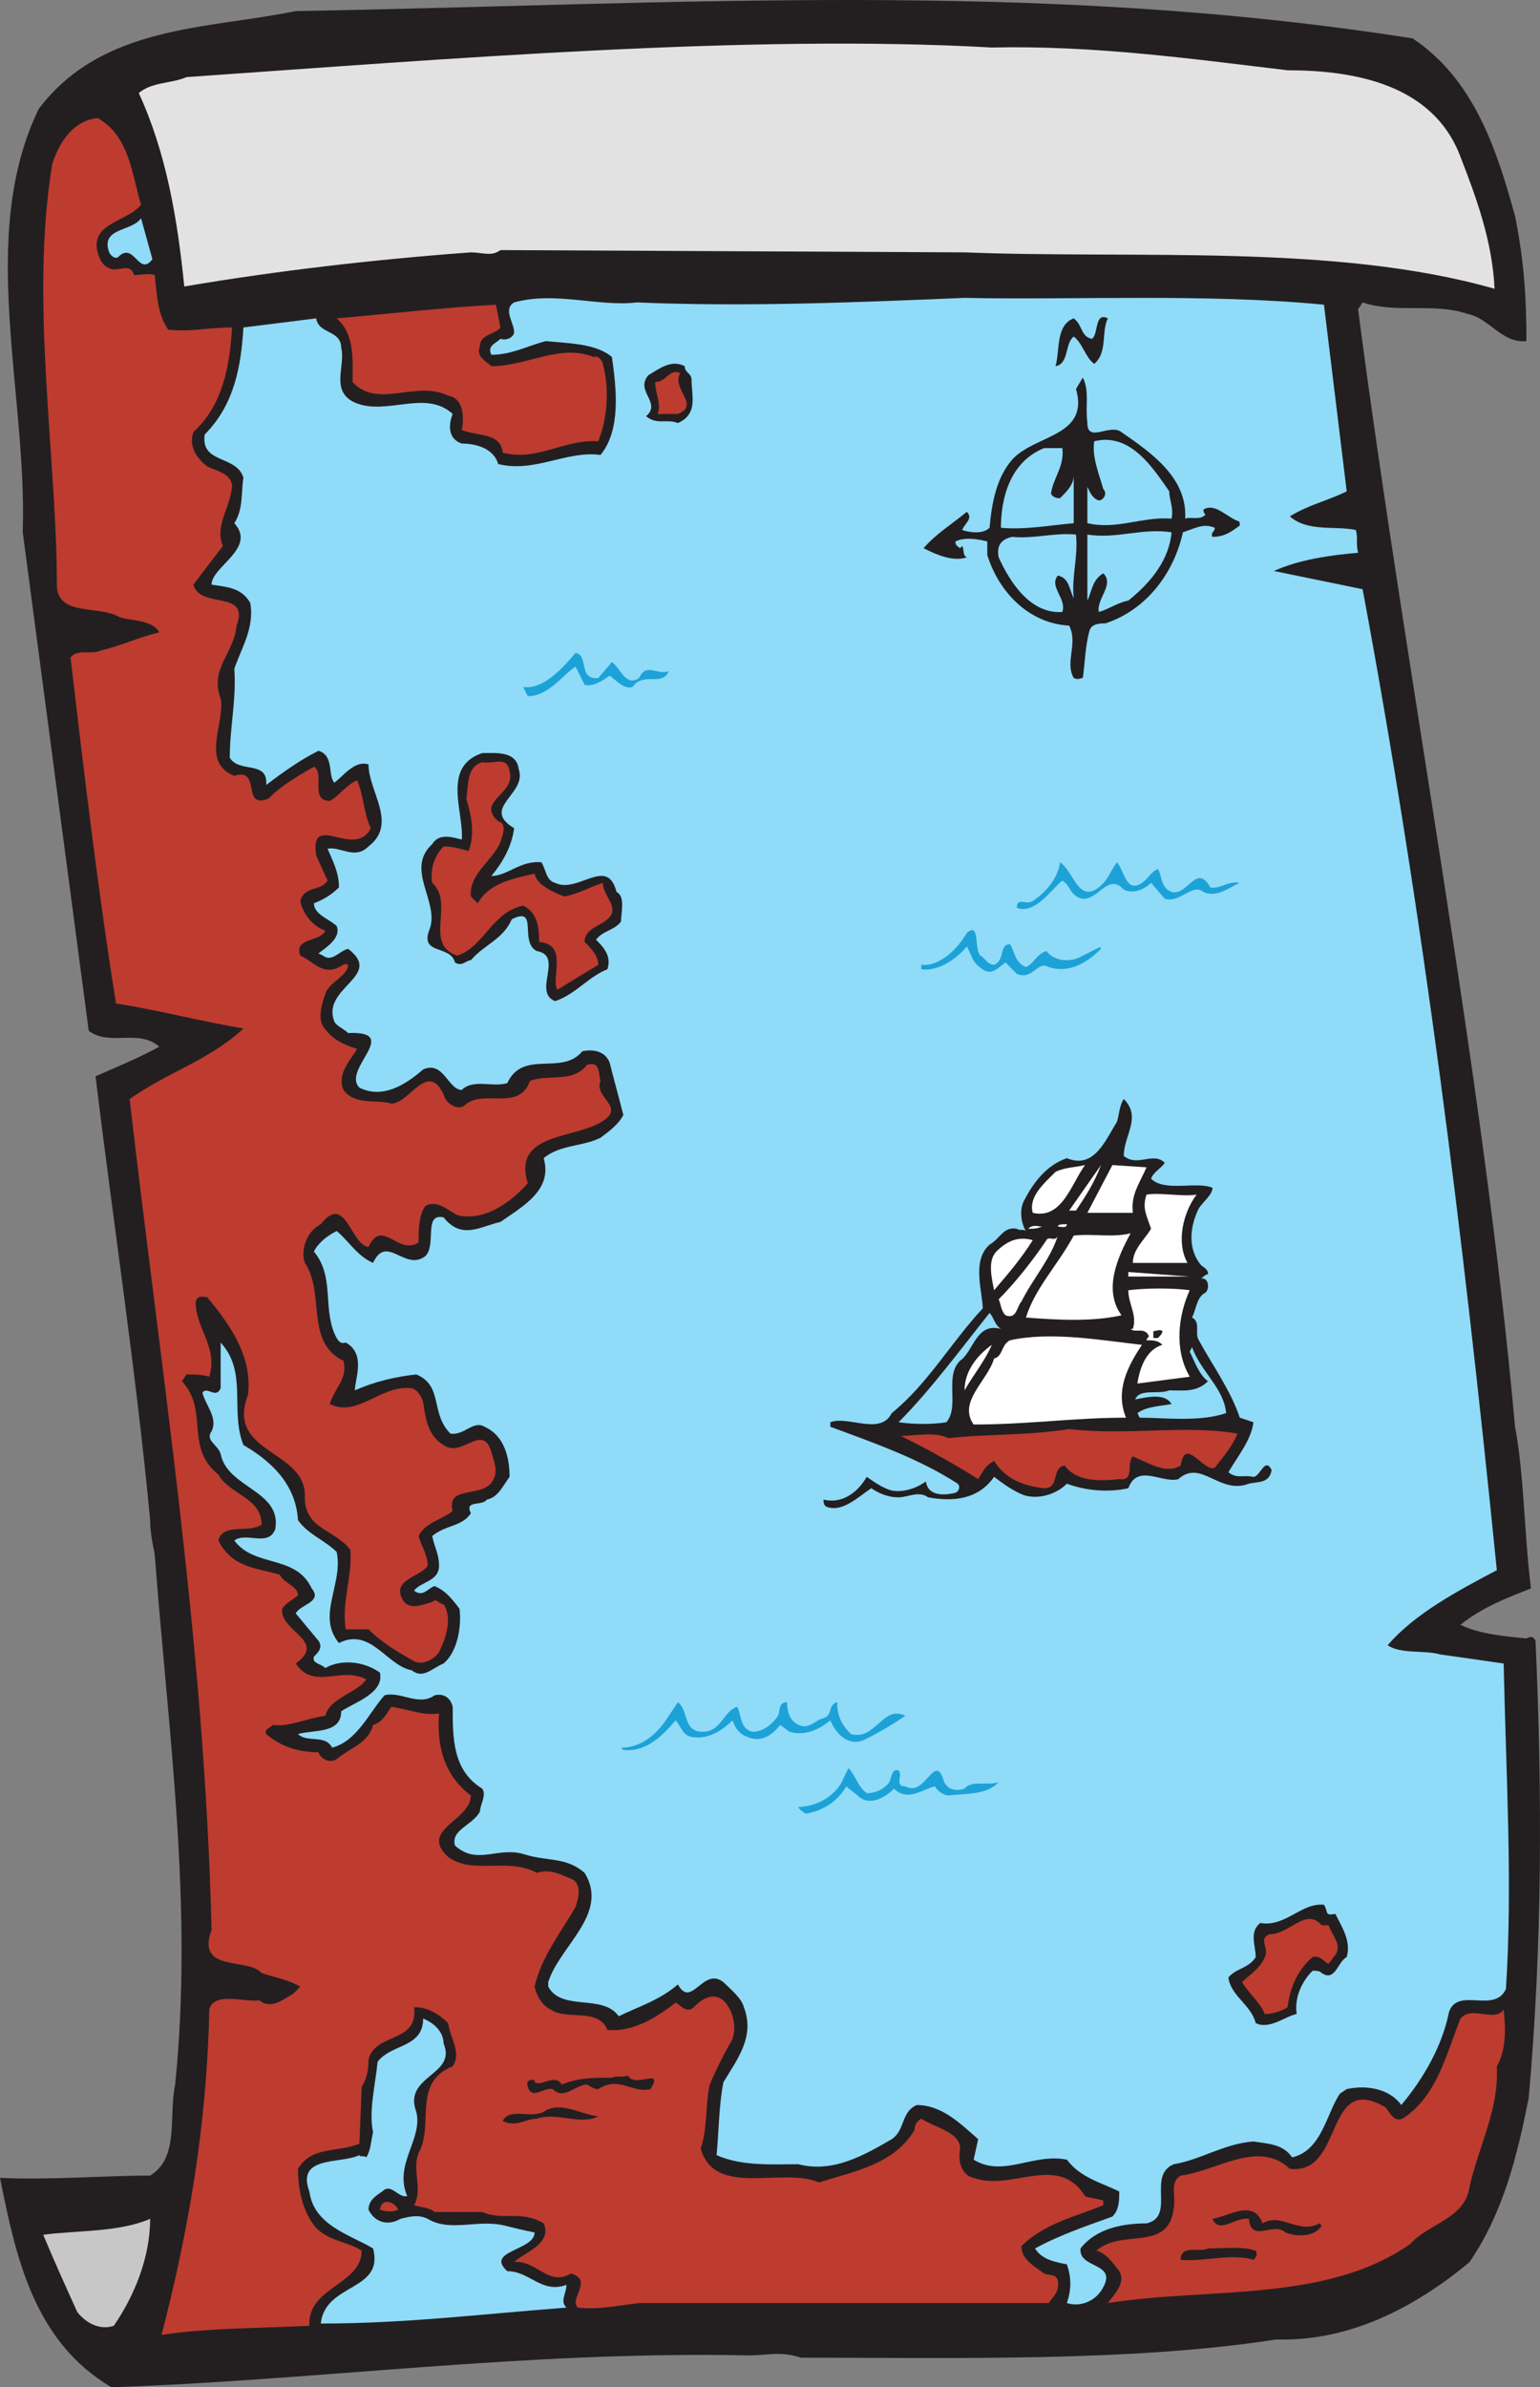 <svg xmlns="http://www.w3.org/2000/svg" width="507.728" height="786.659"><rect width="100%" height="100%" fill="#808080" stroke="none"/><path fill="#231f20" fill-rule="evenodd" d="M465.75 12.659c20.25 13.5 27.75 36.75 33.75 58.5 3 15 3.75 27 3.75 41.25-8.25.75-12-7.5-19.5-9-11.25-3.75-23.25 0-34.5-3.75l-1.5 2.25c15.75 120.75 41.25 251.25 51.75 368.25 3 15.75 3 35.25 5.25 53.25-7.5 3-15.75 6-23.25 12 6 3 14.25 3.75 21.75 4.5 1.5-.75 2.25-.75 3 .75 2.25 50.25 2.25 100.5-2.25 150.75-3.75 18.75-8.25 37.5-19.5 54-18 15-39.75 26.25-63.75 25.5-48 7.5-108 6-156.75 6-6.75-2.25-10.5-.75-17.25-.75-73.5-1.5-142.5 8.25-210 10.5-25.5-15-31.5-42.75-36.75-69 16.5.75 34.5-.75 49.5-.75 9.75-6 6-19.5 8.25-30 6-59.25-2.25-115.5-6.75-174.75-.75-3.75-1.5-7.5-1.5-11.25-4.5-48-12-96.75-18-146.25 6.75-3 14.25-6 21-9.75-6.75-6-16.5 0-23.25-5.25L7.5 175.409c1.5-46.5-15-97.5 5.25-139.5 21-27.75 55.5-26.25 84.75-32.25 126-2.25 244.5-10.5 368.25 9"/><path fill="#e3e2e2" fill-rule="evenodd" d="M424.5 23.159c21.75 0 48 4.5 57 28.5 5.25 13.5 10.5 27.75 11.25 43.5-52.5-15-118.5-9.75-174.75-12l-153-.75c-3 2.25-6 .75-9.75.75-30.75 2.25-63.75 6-94.5 11.25-2.25-22.5-6-44.25-15-63.75 4.5-3.75 10.5-3 15.75-5.25 86.25-6 186-14.25 265.5-9.75 33.75-.75 66 3.75 97.5 7.5"/><path fill="#be3b2f" fill-rule="evenodd" d="M46.5 67.409c-4.5 6-18.75 6-13.5 18 .75 1.5 1.5 2.25 3 3 3 1.5 6.75-2.25 8.25 2.25 2.25 0 4.5-.75 6.75 0 .75 6 .75 12.75 4.5 18 8.25.75 12.75-.75 21-.75-.75 12.75-3 25.5-12.75 34.5-1.5 4.5.75 8.25 4.5 11.25 3 1.5 7.5 2.25 8.25 6 0 6.75-6 13.5-3 20.25l-9.75 12.75c2.25 8.25 18.75 1.5 14.25 13.5-.75 9-9 14.25-5.25 24 1.5 8.25-6.75 21 4.5 25.5 9-3 2.25 11.25 11.25 7.5 4.5-4.5 9.75-7.5 15-10.5 3.75 2.25-1.5 11.25 5.25 11.25 3-1.5 5.25-5.25 9-6.75 2.25 5.25 2.25 11.25 4.5 15.75-5.25 10.5-20.25-6-18 9l3.75 8.25c-2.25 3.75-7.5 1.5-9 6.75.75 3.75 3.75 8.25 8.25 9.75-1.5 3.75-10.5 2.25-8.25 8.25 3.75 1.5 7.5 6.75 12.75 3.75.75 0 1.5-1.5 3-.75 0 3.75-6.75 6-7.5 9.75-1.5 3.75-2.25 8.25-.75 10.5 3 4.5 6.75 6 11.25 7.5-2.25 3.75-6.75 8.25-4.5 13.5 3.75 5.25 11.25 3 15.75 4.5 6 0 12-14.25 17.25-3 .75 3 4.5 5.25 6.75 3.75 6-6 18 2.25 21.75-8.25 6-2.25 14.25.75 18.75-5.25 4.5-1.5 3.75 3 4.5 5.25-2.25 5.25 7.5 8.25 1.5 12.75-9 6.75-30.75 3.75-25.5 21-5.25 6-14.25 12.75-23.25 10.5-3-1.5-6.75-5.25-10.5-3-2.25 3-2.25 8.25-2.25 12-6.75 4.5-12-8.25-16.5 1.5-6-.75-7.5-18-15.75-7.5-4.5 2.25-6.75 8.25-5.25 12.75 6.75 9.75 0 26.25 12.75 32.25 1.5 6-3 9-4.5 14.25 9 4.5 16.5-6 26.25-5.25 2.25 0 3.75 2.25 4.5 4.5.75 5.25 1.5 11.25 6.75 14.25 6 4.5 12.75-7.5 15.75 2.25.75 3 2.25 6 .75 9-3 6.75-15.75 1.5-13.5 10.5-3.75 3-9 3.75-11.25 8.25.75 3 3 6 3 9.75-2.25 3.75-12 4.5-8.25 11.25 2.25 3.75 6.75 1.5 9.75.75 1.5-1.5 2.25.75 3.75.75 3 4.5.75 11.25-1.5 15.75-1.5 2.25-5.25 4.5-8.25 3-5.25-3-10.5-6-15-10.5H114c-1.5-9 2.25-17.25 1.5-26.25-5.25-6.75-15-6.75-15-17.25.75-15.75-26.25-14.25-18.75-33.75 1.5-12-5.25-22.5-13.5-32.25-1.5 0-3-.75-3.75 1.5 0 9 7.5 15 4.5 24.75-2.25-.75-5.25-.75-7.5-.75l-1.5 2.25c9 9.75.75 21.75 12 30.75 3.75 6.75 14.25 7.5 14.25 16.5-4.5 3-12.75-.75-14.25 5.25 4.5 9 12.75 9 20.25 11.25 1.5 3 6 3.75 6 6.75-1.5 1.5-3.75 2.25-5.25 4.5-.75 7.5 15 10.5 4.5 18 6 9 15 .75 23.25 5.25-3 4.5-12 6-13.5 12-6 .75-12 3.75-17.25 3-.75.75-3 1.5-2.25 3 5.25 4.5 11.25 6 17.25 6 .75 2.25 3.75 3.75 6 2.25 4.5-3.75 10.5-5.25 12-11.25 3-.75 4.5-3.75 6-6 5.25.75 10.5 3 15.75 2.25-.75 10.5 1.5 20.25 10.5 27 0 8.25-17.25 11.25-7.5 20.25 8.25 6 19.5 0 29.25 5.25 4.5-1.5 8.25.75 12 2.25 3 2.25 1.5 6.75.75 9-5.25 9-11.25 16.5-13.5 26.25.75 3 2.25 6 5.25 7.5 5.25 3.75 15.75-.75 18.75 6.75 8.25.75 15.75-3.75 22.5-9 1.5.75 3.75 3.75 6 1.5s6-5.25 9.75-2.25c3 3 4.5 8.25 3 12.75-3 5.25-5.25 9.75-7.5 15-1.5 6.75-.75 15-3 21 4.5 16.5 27 6 39 11.25 12-3.75 24.75-6 31.5-17.25 0-1.5.75-3 2.25-3.75 4.5 3 13.5 4.5 12.75 10.5-.75 3.75.75 8.25 4.5 9 12.75 4.5 27.75-8.25 36.75 6 1.5.75 3.75.75 6 1.5v1.5c-9 3.75-19.5 6-27 13.5 0 4.5 4.5 6.75 7.5 9 1.5.75 3.75 0 4.5 2.25.75 3.75-1.5 5.25-3 7.5h-135c-6.75.75-12.75 2.25-20.25 1.5-3-3 5.25-9-2.25-11.25-7.5 4.5-11.25-4.5-18.75-3.75 3-3 12.75-6 9.75-12.75-7.5-4.5-13.5-.75-20.25-3.75h-15.75c-1.5-1.5-4.5-1.5-6.75-2.25 3-5.25-.75-11.25 1.5-17.25 5.25-9-2.25-23.25 11.25-28.5 3-4.5-.75-9-1.5-14.25-3-3-6.75-5.25-11.25-5.25 1.5 12-12.75 8.25-15 17.25 0 3.75-.75 6.75-2.25 9l-.75 18.75c-7.5 3-15.75.75-20.25 8.25 0 6.75 1.5 14.25 6 19.5 4.5 4.5 10.5 4.5 15 7.5 0 11.25-18 12-17.25 24.75-15.75.75-34.5.75-48.75 3 9-34.5 15-69.75 15.75-107.25 1.5-6 12-2.25 16.5-3 3.75 3 7.5 0 11.25-2.25l2.25-2.25c-3.75-2.25-8.25-3-12.75-4.5-4.5-5.25-21.75 0-16.5-14.25-2.25-93.75-16.5-182.25-27-273.75 12.75-9 26.25-12.75 37.5-23.25-13.5-2.25-27.75-6-42-8.25-6-37.5-10.5-75.75-15-114 2.25-3 6.75-.75 9.75-2.25 6.75-1.5 12.75-4.5 19.5-6-2.25-4.5-10.5-3.75-13.5-5.25-6.75-3.75-20.25 0-20.25-10.5 0-42-9-93.75-1.5-138.75 2.25-6.75 6.75-14.25 15-15 10.5 6 11.25 18.75 14.25 28.5"/><path fill="#8fdbf8" fill-rule="evenodd" d="M50.25 85.409c-4.5 6-6-6-11.25-.75-.75.75-2.25 0-3-1.5-3-8.25 7.5-6.75 10.5-11.25l3.75 13.5M318 98.159c35.25.75 80.25-1.5 118.5 2.25l7.5 61.5c-6 3-12.75 4.5-18.75 8.25 6 5.25 15 3 21.75 4.5.75 2.25 0 4.5.75 7.5-9 .75-19.5 2.25-27.75 6l29.25 6c20.25 108.75 33 211.5 44.25 323.25-12.75 6.75-27 14.25-36 24.75 4.5 3 12 1.5 17.25 3l21 3c.75 36 3 72.75.75 107.25-3.75 8.25-15.75-.75-18.75 7.5-2.25 11.25-8.25 21.75-15.75 30.75-3.75-5.25-11.25-6.75-18-5.25l-2.25 1.5c-4.5 6.75-6 18.75-15.75 21-3-4.5-8.25-4.5-12.75-5.25-9.75.75-17.25 6-26.25 7.5-9 3.75.75 17.25-9 19.5-7.5 0-16.5 1.5-21.75 8.25-.75 6.75 12 4.5 7.5 12.75-2.25 4.5-7.5 6.75-12 5.25 1.5-4.5 1.5-8.25 0-12.75-3.75-.75-8.25-1.5-10.5-5.25 8.25-4.5 17.25-7.5 25.5-10.5 2.25-2.25 2.25-5.25 2.25-8.25-6-3-12.75-4.5-17.25-10.5-11.25-2.25-21 6-30.75 0l1.5-6.75c-6-5.25-12-11.25-20.25-11.25-5.25 2.25-3.75 8.25-8.25 11.25-9 5.25-19.5 11.25-30.75 8.25-8.25 0-18.75.75-27-3 .75-7.5.75-16.5 2.25-24 4.5-7.5 10.5-15 6.75-24.75-.75-3-4.5-6-6.75-8.25-6.75-5.25-10.5 9-15 .75-6 5.25-13.5 7.5-19.5 10.5-5.25-7.5-18.75-1.5-23.25-9.75v-1.5c3.75-12 20.25-22.5 12-36-6-5.25-12-3.75-19.5-6-9-3-15.75 3.75-23.25-3-1.5-5.25 6-6.75 8.25-11.25 0-2.25 2.25-5.25.75-7.5-9.75-6-9.75-16.5-9.75-27-.75-3-3-4.5-6-3.75-5.25 3.75-11.25-1.5-16.5 0-5.25 6-9 15-17.25 17.25-2.25-4.5-8.25-1.5-11.25-4.5 5.25-1.5 14.25 0 14.25-7.5 4.5-3 14.25-6 12.75-12.75-5.25-3.75-12.75-4.5-18-1.5-1.5-1.5-4.5-1.5-3.75-3.75 1.5-1.5 3-3 1.5-5.25l-7.5-9c1.5-3 9-3.75 5.25-8.25-5.25-11.25-18.75-6.75-25.5-15.75 3.75-3 11.25 2.25 13.5-3.75 2.25-12.75-15.75-13.5-18-24.75-.75-3-5.25-4.5-3-7.5 2.25-4.5-2.25-9-3-12.75 1.5-2.25 4.5 2.25 6-1.5v-15c9 9.75 3 22.5 7.5 33.75 9 5.25 17.25 12.75 18 24.75 3 4.5 9 6.75 12.75 10.5 2.25 10.5-6.75 21 .75 30 10.5-5.25 15.75 7.5 24 9 3.75 3 6.75-.75 10.5-2.25 4.5-3.75 6-12 5.25-18-2.25-3-4.5-6-8.25-7.5-2.25.75-3.75 3.75-6.75 1.5 2.25-3 8.25-3 8.25-8.25 0-3.75-1.5-6-2.25-9.75 4.5-3.75 9.75-3 12.75-7.5-2.25-4.5 3.75-2.25 5.25-4.5 3.75-.75 5.25-4.5 7.5-7.5 0-6-1.5-13.5-8.25-16.5-3.75-2.25-6.75 3-11.25 2.25-6.75-6.75-2.25-15.75-11.25-19.5-6.75.75-13.5 2.25-20.25 5.25 0-3.75 3.75-12-3-15.75-2.25.75-3-1.5-3.75-3-3.75-9 0-18.75-6.75-27 1.5-3 4.5-5.25 7.5-6.75 3.75 3 6.75 8.25 12 10.5 4.5-9.75 10.5 3 17.25-2.25 3.75-3.75-.75-14.25 6-12.75 6 7.5 12 3 18.75 1.5 7.5-5.25 17.25-10.5 14.25-21 5.25-4.5 12.75-3.75 18.75-6.75 3-2.25 6-4.5 7.5-7.5-1.5-6-3-11.25-4.5-17.25-1.5-3.75-5.25-4.5-9-3.75-6.75 8.25-19.5-.75-24.75 10.5-4.5 1.5-11.25-1.5-15 2.25-4.5 0-6-9.75-12.75-6.75-6 5.25-13.5 9.75-21 6-6-6 14.25-18.75-3.75-18-1.5-1.5-3.75-2.25-4.5-3.75-4.5-11.25 16.5-15 4.5-24-3 .75-5.25 4.5-8.25 2.25l-1.5-.75c3-2.25 7.5-5.25 6-9-2.25-2.25-7.5-3.75-7.5-7.5 3.75-1.5 6-3 8.25-5.25 0-5.25-2.25-9-3.75-12.75 4.5-.75 9 3.75 13.5-.75 9.75-7.5 0-18 0-27-4.5-1.5-8.25 3.75-11.25 6-2.25-2.25 0-9-5.25-10.5-6 3-11.25 6.75-17.25 11.25.75-8.25-9-3.75-12-9 0-9.75 2.25-19.5 1.5-29.25 2.25-6.75 6.75-13.5 5.25-21.75-3-5.25-8.25-5.25-12.75-6 0-6 15-12 7.5-20.25 3-4.5 2.25-10.5 3-15-2.25-7.5-14.25-4.5-12.75-14.25 9.75-9.75 12-22.5 12.75-35.25l24-3c.75 5.25 8.25 3.75 8.25 9.75 1.5 6-3.75 14.25 4.5 18 10.5 4.5 23.25-4.5 32.25 3.75-1.5 3.75-1.5 8.25 3 9.75 4.5 0 10.5 1.5 12 6.75 12 3 22.5-4.5 33.75-3 6.75-8.25 5.25-21.75 3.75-32.25-5.25-4.5-14.25-4.5-21.75-5.25-6 1.5-11.25 4.5-18 4.5-1.5-3 1.5-3.75 3-5.25 2.25.75 4.5-.75 4.5-2.25 0-3-3.75-7.5 0-9.75 13.5-3.75 27.75 1.5 40.5 0 36 1.5 72 0 108-1.5"/><path fill="#be3b2f" fill-rule="evenodd" d="M165 107.909c-1.5 2.25-6.75 2.25-6.75 6-1.5 3.75 2.25 5.25 3.75 6.75 12 0 22.5-7.5 33.75-3 1.5-.75 3 1.5 3 2.25 2.25 8.25 1.5 18-1.5 25.5-11.25-.75-20.25 6.75-31.5 3.75-.75-6.75-8.25-5.25-13.5-7.5.75-3.75.75-10.5-4.5-11.25-10.5-5.25-23.25 4.5-31.5-4.5 0-7.5.75-15.75-5.25-21 17.25-1.5 37.5-3.75 52.5-4.5l1.5 7.5"/><path fill="#231f20" fill-rule="evenodd" d="M365.25 104.909c-2.25 4.5 0 11.25-4.5 15-3-2.25-3.75-6.75-6.75-9-3 2.25-1.5 9-6 9.75 1.5-5.25 0-13.5 6-15.75 3 2.25 2.25 6 6 6.75 2.25-1.5.75-9 5.25-6.75M228 125.159c0 5.25 2.25 11.25-4.5 14.25-3.75-1.5-6.75.75-10.5-2.25 5.25-4.5-3.75-8.25.75-13.5 3.75-2.25 7.5-5.25 12-3 0 2.25 2.25 2.25 2.25 4.5"/><path fill="#be3b2f" fill-rule="evenodd" d="M224.25 122.909c-3 5.25 6.75 10.5-.75 13.5h-6.75c1.5-3-.75-6.75-.75-10.5 3.75 0 4.5-4.5 8.25-3"/><path fill="#231f20" fill-rule="evenodd" d="M358.5 139.409c0 6.75 7.5 0 11.25 3 9.75 6.75 21.75 15 21 28.5 1.5-.75 5.25.75 6.75-1.5-.75 0-.75-1.5-.75-1.5 3.75-2.25 7.5 2.25 11.25 3.75.75 0 .75.75.75 1.5-3 2.25-5.25 3.75-9 3.75-.75-1.5.75-1.5.75-3-3.75-1.5-6 0-10.5 1.5-3 13.5-12 25.5-25.5 30-1.5 0-4.5 0-5.25 2.25-1.5 5.25-1.5 10.5-2.25 15.75-.75 0-1.5.75-3 0-3-5.25 1.5-11.25-1.5-17.25-13.5-.75-23.25-11.25-27-23.25v-4.5c-3-.75-7.5-1.5-10.5 0 0 1.5.75 1.5 1.5 2.25l.75-.75c.75 1.5 0 3 1.5 3.75-4.5 1.5-9.75-.75-14.25-3 3.75-4.5 9.75-8.25 14.25-12 2.25 2.25-.75 3.75-1.5 6 2.25.75 6.75 1.5 9-.75.75-8.25 2.25-16.5 7.5-22.5 7.5-8.25 25.5-7.5 21-23.25l2.25-3.75c2.25 4.5.75 9 1.5 15"/><path fill="#8fdbf8" fill-rule="evenodd" d="M385.5 161.909c0 3 1.5 5.25.75 9-9.75-.75-18 3.75-27.75 1.5v-12c.75 1.5 1.5 3.75 3.75 4.5 1.5 0 3-2.25 1.5-3.75-1.5-5.25-3.75-10.5-3-15.75 12-3 19.5 9 24.75 16.5m-35.25-14.25c.75 6-3 9.75-3.75 15 .75 1.5 2.25 1.5 3 1.5 2.25-2.25 4.5-4.5 4.5-7.5v15.75c-8.25.75-16.5 2.25-24 1.5 0-9.75 3-21.75 14.25-26.25h6m36 27.75c-.75 9-6.75 16.5-14.25 22.5-3.75.75-6.75 3-9.75 3.75-.75-4.5 5.25-9 1.5-12.75-3.75 2.25-3.75 6-5.25 9v-21.75c9.75 1.5 18-2.25 27.75-.75m-31.5.75c.75 7.5-1.5 13.5-.75 21-1.5-3-1.5-6.75-5.25-7.5-3 3.75 3 7.5 1.5 12-10.5.75-17.25-9.75-21-18-.75-3.75.75-6 4.5-6.75 6.75.75 14.25-1.5 21-.75"/><path fill="#1da2d7" fill-rule="evenodd" d="m197.25 223.409 4.5-5.25c3 2.25 4.5 8.25 9 5.25 2.25-5.25 6-.75 9.75-2.25-2.25 5.25-8.25 0-12 5.25-3 .75-5.25-2.25-7.5-3.75-2.25 1.5-5.25 3.75-8.25 3l-3-6c-4.5 3-9 9.75-15.75 9.75l-1.5-3c6.75.75 12.75-6 17.25-11.25 4.5.75.75 9 7.5 8.25"/><path fill="#231f20" fill-rule="evenodd" d="M171 253.409c3 8.25-12.75 12.75-1.5 19.5-.75 6-3.75 11.25-7.5 15.75 5.25 0 9.75-5.25 16.5-4.5 1.5 2.25 1.5 6 4.5 6.75 7.5 3.75 17.25-9 20.25 3 3 1.5 1.5 6.75 1.5 9.75-2.25 3-6 3-8.25 6 2.25 2.25 5.25 5.25 3.75 9.75-6 2.25-10.5 8.25-17.25 10.5-7.5-3 3-15-6-16.5-6-3 .75-15-8.25-10.5-3 6.75-9 8.25-13.5 13.5-1.5 0-3 2.25-5.25.75-1.5-6-12-2.25-8.25-11.25 3-9-8.25-19.5.75-27.75 2.25-3.75 6.75-2.25 9.75-1.5.75-9-6.75-24 6.75-28.5 4.5 0 11.25-.75 12 5.25"/><path fill="#be3b2f" fill-rule="evenodd" d="M168 254.159c2.25 7.5-11.25 9.75-3.75 16.5 3 .75 1.5 4.5.75 6.75-2.25 6-10.5 10.5-9.75 18l2.25 2.25c3.75-6.75 12-8.25 18.75-9.75.75 3.75 6 6 9.75 7.5 4.5-.75 8.25-3 12.75-4.5 0 4.5 6 8.25 1.5 12-2.25 2.25-7.5 3-7.5 7.5 2.25 2.25 4.5 4.5 4.5 7.5l-13.5 8.25c-2.25-3.75 3.75-15-6-15.75 0-5.25-.75-9.75-5.25-12-10.5 2.25-12.75 13.5-21.75 16.5-11.25-3.75-.75-17.25-8.25-24-.75-4.5.75-9 3.75-12 3 0 5.25.75 8.25 1.5 2.25-6 .75-12-.75-17.25.75-4.5 0-10.5 5.25-12 3.75.75 8.25-2.25 9 3"/><path fill="#1da2d7" fill-rule="evenodd" d="M376.5 290.909c2.25-1.5 3-3.75 5.25-4.5 1.5 2.25.75 6 4.5 7.5 5.25 1.5 8.25-9.75 12.75-1.5 3 .75 6-2.25 9.75-1.5-2.25.75-7.5 5.25-12 3-3.75-3-7.5 3.75-12.75 2.25l-4.5-5.25c-2.25 2.25-6 3.75-9 2.25-6-6.75-9.75 7.5-16.5 1.5-1.5-1.5-1.5-3-3.75-4.5-3.75 3-9 11.25-15 9 0-3.75 3-.75 5.25-2.25 4.5-3 8.25-7.5 9-12.75 4.5 3 6 13.5 12.75 8.25 3-2.25 3.75-5.25 6-8.25 2.25 2.25 3 10.5 8.25 6.75m-53.25 24c1.5.75 2.25 3 4.5 3 3.75-1.5 1.5-6.75 5.25-6.75 1.5 2.25 1.5 6 5.25 7.5 2.25-.75 3.75-4.5 6.75-5.25 2.25 3 6.75 3.75 10.5 2.25l7.5-3.75c-.75 0 0 .75 0 .75-4.5 4.5-10.5 8.25-17.25 6-3.75-2.25-5.25 4.5-10.5 2.25l-3.75-3.75c-2.25 1.5-4.5 4.5-7.5 2.25-3.75-2.25-3.75-5.25-5.25-7.5-3.75 4.5-9.75 8.25-15 7.5v-1.5c6 .75 12-5.25 15-10.5 4.5-3.75 2.25 5.25 4.5 7.5"/><path fill="#231f20" fill-rule="evenodd" d="M370.5 380.909c4.5 3.75 9.75-1.5 13.5 2.25-.75 1.5-3.75 3-4.5 5.25 4.5 4.5 15 .75 20.25 3 0 2.25-3 4.5-4.5 6.75-3 6-3.75 13.5.75 18.75.75.75 1.5.75 2.25 2.25v.75c-.75 0-1.5.75-2.25 1.5 2.25-.75 3 3 1.5 4.5-3 1.5-3 5.25-4.5 8.25 3 1.5.75 5.25 2.25 7.5 4.5 8.25 10.5 16.5 13.5 25.5l4.5 1.5c-.75 6-5.25 11.25-8.25 16.5 3 2.25 4.5.75 8.25 1.5 2.25 0 3.75-6.75 6-2.25-.75 4.5-4.5 3.75-7.5 4.5-9.75 3.75-15.75-8.25-23.25-1.5-5.25 1.5-13.5-5.25-16.5 3-6.75 1.5-14.25.75-20.25-1.5-3.75 3.75-9.75 5.25-14.25 3.75-3.75-1.5-6.75-3.75-9.75-6-5.25 7.5-13.5 8.25-21.75 6.75-3-2.25-6.75 0-9.75 0-3.75 0-6.75-1.5-9-3-4.5 3-9.75 8.25-15 6-.75-.75-.75-1.5-.75-2.25 6 1.5 11.25-2.25 14.25-7.5 2.25 1.5 5.25 3.75 8.25 4.5 3.75.75 8.25-.75 11.25-3 .75 5.25 6.75 4.5 9.75 3.75 1.5-.75 1.5-2.25.75-3-12.75-8.25-27.75-13.5-42-18.75v-1.5c6-2.25 16.5 4.5 20.25-3 12-9.75 19.5-23.25 30-34.5 0-5.25-3.75-15.75 2.25-21 3.75-2.25 4.5-6 9-5.25.75.75 2.25 0 3 .75-1.5-2.25-2.25-6.75-.75-9.75 3-6 7.5-12 14.25-14.25 9 3.75 12.75-6 16.5-12 .75-2.25.75-5.25 2.25-7.5 6 6 0 12 0 18.75"/><path fill="#fff" fill-rule="evenodd" d="M357.75 383.909c-4.5 6-7.5 18-17.25 15.75-1.5-5.25 3.75-9.75 7.5-13.5 3-1.5 6.75-1.5 9.75-2.25m-3 15h-2.25l10.5-15c-2.25 6-5.25 10.5-8.25 15m23.25-14.25c-2.25 5.25-5.25 9-4.5 15h-15l8.25-15.75 11.25.75m16.5 9c-4.5 6-6.75 15.75-3 22.5h-18c0-4.5 3.75-7.5 6-11.25-1.5-4.5-3-6.75-1.5-11.25 4.5-.75 12 .75 16.5 0m-42.75 9.75c0 1.5-2.25.75-3 .75 0-.75 1.5-.75 3-.75m-8.25.75c-1.5.75-3 .75-4.5.75 1.5-1.5 3-.75 4.5-.75m29.25 2.25c-4.5 8.25-9 18.75-3 27-9.75 2.25-21.75 1.5-31.5.75 3-9.75 10.5-17.25 15.75-27 6-.75 12.75.75 18.75-.75m-24 .75c-2.25 7.5-8.25 14.25-12 21.75-1.5 1.5-1.5 6-5.25 4.5-1.5-1.5-1.5-3.75-2.25-5.25 5.25-5.25 11.25-12.75 15.75-19.5.75-1.5 3 .75 3.75-1.5m-8.25 1.5c-3.75 6-8.25 11.25-12.75 16.5-.75-3.75-2.25-9.75.75-12.75s6.75-5.25 12-3.75m31.5 12v-1.5l20.25 1.5zm20.25 4.5c-3.75 8.25-5.25 19.5 0 28.5l-17.25 2.25c.75-5.25 3-11.25 8.25-12.75-1.5-1.5-3-1.5-5.25-1.5 0-.75.75-.75.75-1.5-1.5-3-4.5-.75-6-2.25h.75c1.5-4.5-1.5-8.25-1.5-12.75 6-.75 15-.75 20.25 0"/><path fill="#8fdbf8" fill-rule="evenodd" d="M330 437.909c-8.25-2.25-9 7.5-13.5 10.5-5.25 5.25 0 15-4.5 20.25-4.5.75-10.5.75-15.75 0 10.5-10.5 21-24.75 30-36 1.5 1.5 1.5 3.75 3.75 5.25"/><path fill="#231f20" fill-rule="evenodd" d="M383.25 438.659c0 .75-.75 1.5-1.5 2.25h-1.5v-2.25c.75 0 2.25-.75 3 0"/><path fill="#fff" fill-rule="evenodd" d="M376.5 443.159c-4.5 6.75-9 15-5.25 24-17.25 0-32.25 2.25-50.25 2.25-5.25-7.5 4.5-14.25 6.75-21.75 3-.75 2.25-4.5 5.25-6 13.5-3 30 0 43.5 1.5m-49.5 0c-2.25 5.25-6 9.75-9 15 0-6 3.75-11.25 9-15"/><path fill="#8fdbf8" fill-rule="evenodd" d="M404.25 465.659c-9 3-20.25 1.5-28.5 1.5l-.75-1.5c3-2.25 7.5-2.25 11.25-3-2.25-3.75-8.25-2.25-12-1.5 1.5-3.75 7.5-1.5 11.25-3 4.5 0 9 .75 12.75-3-3-2.25-4.5-6.75-6-9.75l.75-1.5c3 8.25 10.5 13.5 11.25 21.75"/><path fill="#be3b2f" fill-rule="evenodd" d="M408 472.409c-1.5 3.75-4.5 7.5-7.5 11.25-3.75 1.5-9.75-10.5-11.25-.75-4.5 3-10.5-.75-15.75-3-2.25 2.25.75 8.25-4.5 7.5-6.75.75-14.25.75-18-4.5-4.5.75-1.5 7.5-6.75 7.5-6.75-.75-12.75-3-16.5-9-3 1.5-3.75 3.75-5.25 6-8.25-5.25-16.5-9.75-25.5-14.25 4.5 0 11.25-1.5 15.75.75 13.5-1.5 25.5-.75 39.75-3 19.5 2.25 38.25-1.5 55.5 1.5"/><path fill="#1da2d7" fill-rule="evenodd" d="M231.75 570.659c6 0 6.75-6.75 11.25-8.25 1.5 2.25.75 7.5 5.25 8.25 3.75 0 6.75-3 8.25-5.25.75-1.5 0-4.5 3-4.5 0 3 .75 6 3.75 7.5 3.75 1.5 5.25-1.5 8.25-2.25s1.5-4.5 4.5-5.25c0 4.5 1.5 7.5 4.5 10.5 8.25 2.25 10.5-9.75 18-6-4.5 3-8.25 5.25-12.75 7.5-5.25 3-9.75-.75-12-6-3.75 3-8.25 5.25-13.5 3.75l-3-2.25c-3 3.75-6.75 6-11.25 3.75-2.25-.75-3.75-3-4.5-5.25-3.75 3.75-9 6.75-14.25 5.25-2.25-.75-3-3.75-4.5-5.25-4.5 5.25-9.75 10.5-17.25 9.75l-.75-.75c6.75 0 12-4.5 15.75-10.5l3-4.5c3.75 3 1.5 9.75 8.25 9.75m54 20.25c3 0 6-1.5 7.5-3.75.75-1.5.75-4.5 3-3.75 1.5 1.5-1.5 5.25 2.25 5.25 6.75 3.75 9.75-12 12.75-1.5 1.5 3 4.5 3 6.75 2.25 2.25-3 8.25-.75 11.25-2.25-3.75 4.5-11.25 3.75-16.5 4.5-1.5 0-3.75-1.5-4.5-3-3.75.75-9 5.25-13.5.75-3 3-8.25 6-12 2.25l-3.75-3c-3 5.25-8.25 8.25-13.5 9-.75-.75-2.25-1.5-2.25-2.25 6 0 12.75-3.75 15-9.75l1.5-3c2.25 2.25 3 6 6 8.25"/><path fill="#231f20" fill-rule="evenodd" d="M440.25 630.659c2.25 4.5 5.25 9 3.75 14.25-3 1.5-3.75 8.25-8.25 5.25-.75-.75-1.5-.75-3-.75-3.75 3.75-6 9-5.25 14.25-3.75.75-9 5.25-13.5 3-1.5-6-8.25-9-9-15 2.25-3 6.75-3 9-6.75 0-3.75-2.25-8.25 1.5-11.25 8.25 1.5 13.5-6.75 21-6 1.5 2.25 0 3.75 3.75 3"/><path fill="#be3b2f" fill-rule="evenodd" d="M438 634.409c1.5 3.75 4.5 6.75 2.25 9.75l-2.25 3c-1.5-.75-3-3-5.25-2.25-5.25 4.5-7.5 10.5-8.25 16.5-2.25 1.5-5.25 2.25-7.5 2.25-1.5-3.75-5.25-6.75-7.5-10.5 2.25-2.25 6-4.5 7.5-8.25 1.5-3-2.25-6 1.5-7.5 6.75 0 12-9 17.25-3H438m55.5 46.5c.75 14.25-6 26.25-9 39.75-1.5 10.5-13.5 12-19.5 18.75-27.75 19.5-66.75 14.25-99.75 19.5 2.25-3 6-6.75 3.75-10.5-2.25-3-4.5-6-7.5-6.75 8.25-7.5 24 .75 25.5-14.25.75-3.75-1.5-8.25 2.25-10.5 12-1.5 25.5-12 36-2.25 18 2.25 11.25-32.25 31.5-20.25 1.5 1.5 3 6 6.75 3 10.5-7.5 13.5-21 18-32.25 3.75-4.5 11.25 1.5 14.25-3 .75 6.75.75 13.5-2.25 18.75"/><path fill="#8fdbf8" fill-rule="evenodd" d="M146.25 673.409c4.5 10.5-13.5 10.5-9 22.5 2.25 9-7.5 17.25-3 27.75-3 .75-5.25-4.5-8.25-1.5-2.25 1.5-4.5 3-4.5 6 2.25 4.5 6.75 5.25 10.5 3 3-.75 6-1.5 9 0 7.5 4.5 16.5 0 25.5 2.25 3 .75 6 1.5 9.75 2.25 0 6-16.5 6-9 12.75 7.5 0 11.25 7.5 19.5 4.5 0 3-2.25 5.25 0 7.5-29.25 2.25-53.25 5.25-81 5.25 1.5-13.5 21-10.5 17.25-24.75-7.5-4.5-19.5-7.5-21-18.75-4.5-12 10.5-9 16.5-12 0 .75 1.5 0 2.25.75 1.5-2.25 1.5-5.25 2.25-8.25-1.5-6.75.75-15.75 1.5-23.25 4.5-6 15-4.5 15-14.25 3.75 1.5 6.75 4.5 6.75 8.25"/><path fill="#231f20" fill-rule="evenodd" d="M201.75 684.659c1.5-.75 3.75 0 5.25-.75 2.25 4.5 12-3 7.5 4.5-6 1.5-10.5-4.5-17.25 0-1.5 0-2.25-.75-3.75-1.5-3.75 0-7.5 5.25-11.25 1.5-3-.75-6.75 3.75-8.25-.75 0-.75-.75-1.5.75-2.25h1.5v.75c2.25 1.5 6.75-3 9 .75 5.25-2.25 10.5-2.25 16.5-2.25m-4.5 12.75c-6 3-13.5-1.5-20.25.75-3.75 0-6.75 3-11.25.75 2.25-4.5 9-.75 13.5-3 5.25-3.75 12 .75 18 1.5"/><path fill="#be3b2f" fill-rule="evenodd" d="M131.25 728.159c-1.5.75-3.75.75-6 0 .75-4.5 5.25-2.25 6 0"/><path fill="#231f20" fill-rule="evenodd" d="M416.25 732.659c6-3.75 12 3.75 18.75 0l.75.75c-2.25 3.75-8.25 3.75-12 2.25-3.75-3.75-11.25 3.75-12-4.5-4.5-.75-9.75 5.25-12 0 5.25-.75 13.5-6.75 16.5 1.5"/><path fill="#c8c7c8" fill-rule="evenodd" d="M49.5 731.159c0 12.75-5.25 25.5-12 35.25-4.5 1.5-9-.75-12-4.5-3.75-8.25-7.5-16.5-11.25-25.5 11.25-1.5 24.75-.75 35.25-5.25"/><path fill="#231f20" fill-rule="evenodd" d="M414 741.659c.75 1.5 0 2.25-.75 3-7.5-2.25-16.5.75-24 0 0-5.25 6.75-2.25 9-3.75 6 0 11.25-.75 15.75.75"/></svg>
